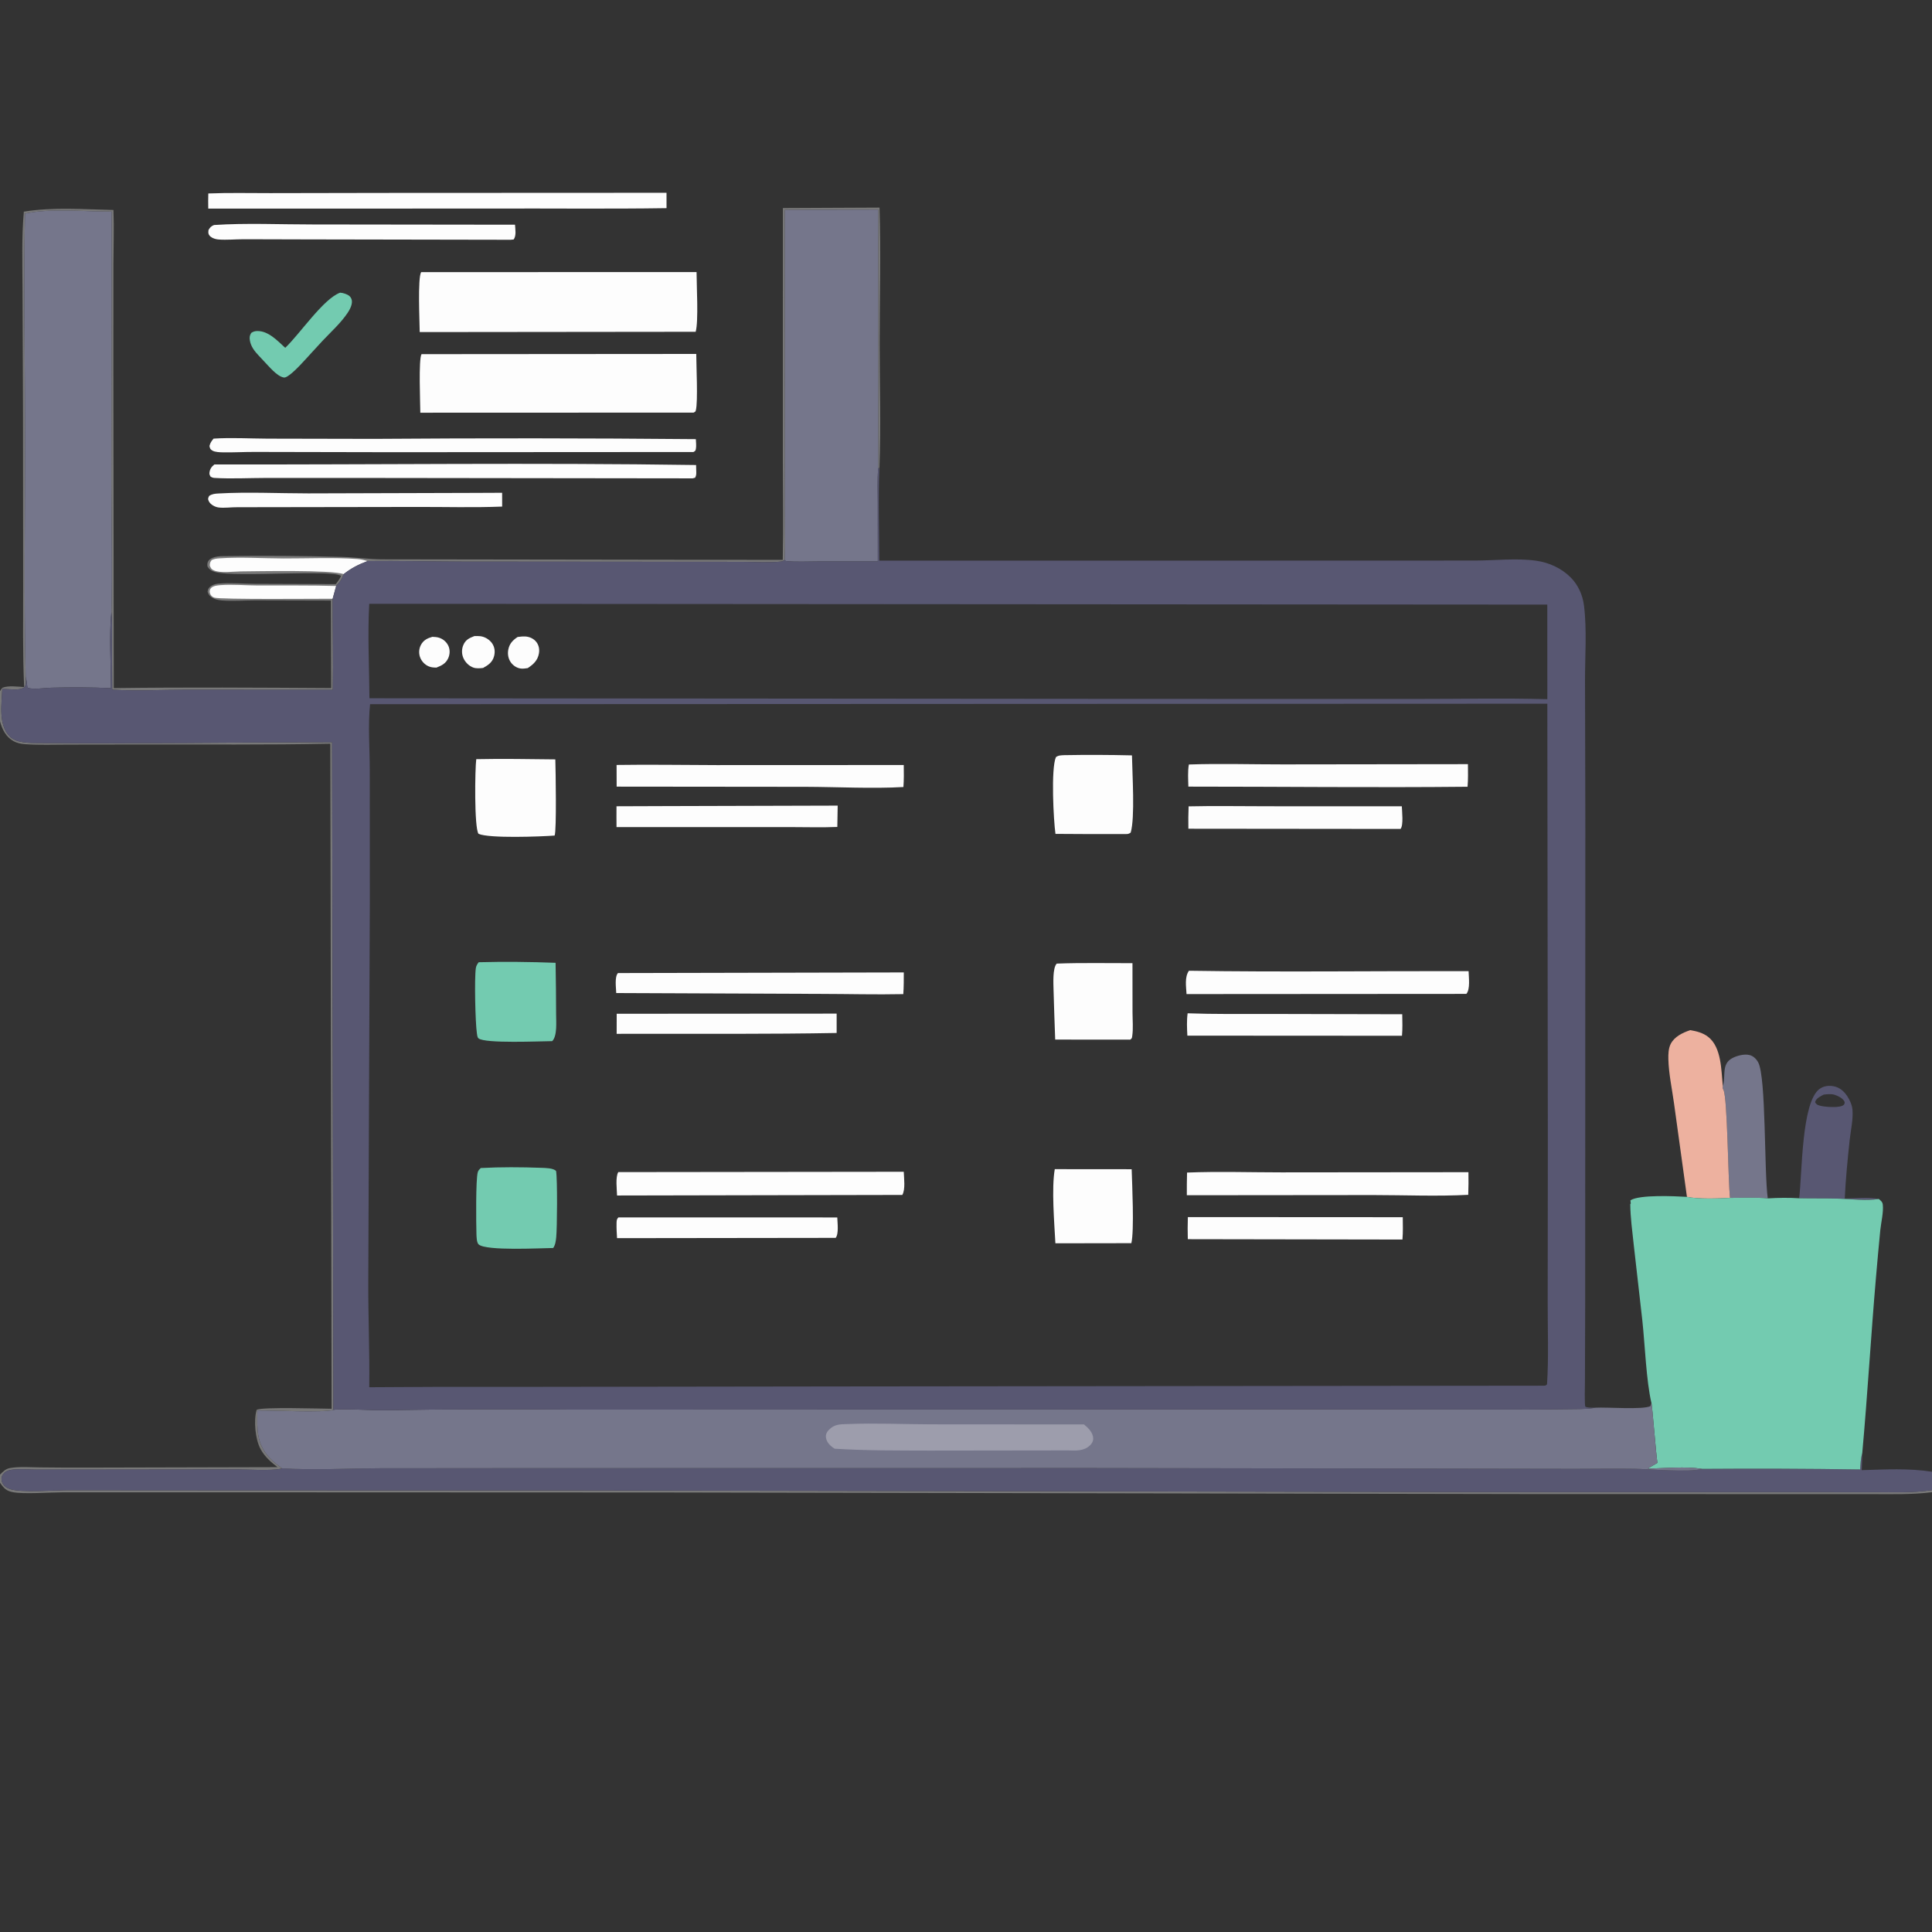 <?xml version="1.0" encoding="utf-8" ?>
<svg xmlns="http://www.w3.org/2000/svg" xmlns:xlink="http://www.w3.org/1999/xlink" width="2299" height="2299">
	<rect width="100%" height="100%" fill="#333333" stroke="none"/>
	<path fill="#73CBB0" d="M404.756 348.259C408.234 348.498 413.218 350.008 415.904 352.329C417.799 353.967 418.86 356.708 418.791 359.177C418.662 363.756 416.222 368.461 413.74 372.175C405.622 384.328 393.805 394.968 383.757 405.617C374.774 415.136 366.167 425.008 357.151 434.489C354.029 437.772 342.267 449.894 337.885 449.232C329.496 447.964 319.916 435.716 314.066 429.789L307.768 423.048C302.968 418.002 298.599 412.393 297.375 405.31C296.76 401.756 296.964 399.149 299.015 396.104C301.414 394.572 303.233 393.961 306.049 393.904C319.327 393.635 330.333 405.598 339.41 413.882C356.817 397.423 384.771 355.477 404.756 348.259Z"/>
	<path fill="#FDFDFD" d="M564.281 586.537L597.509 586.389L597.548 602.81C563.52 604.168 529.016 603.122 494.942 603.245L282.435 603.57C275.16 603.436 266.947 604.808 259.871 603.836C255.64 603.254 250.396 600.369 248.468 596.412C247.092 593.589 247.662 592.647 248.895 590.113C252.295 587.778 255.801 587.455 259.847 587.227C295.109 585.239 331.485 587.091 366.853 587.109L564.281 586.537Z"/>
	<path fill="#FDFDFD" d="M254.621 267.767C292.528 265.198 333.888 267.138 372.296 267.089L612.842 267.389C613.17 272.904 614.627 280.381 611.212 284.979L607.585 285.322L363.803 284.879L290.399 284.678C280.403 284.66 269.697 285.763 259.814 284.96C256.991 284.731 253.183 283.675 250.939 281.853C250.413 281.426 249.86 281.015 249.433 280.489C247.484 278.09 247.873 276.522 248.122 273.7C250.14 270.336 251.05 269.39 254.621 267.767Z"/>
	<path fill="#585772" d="M2140.89 1425.91C2144.59 1397.35 2143.45 1311.48 2165.23 1295.75C2170.08 1292.25 2175.91 1291.55 2181.69 1292.54C2188.81 1293.77 2194.15 1298.39 2198.08 1304.27C2201.21 1308.98 2203.95 1315.04 2204.39 1320.74C2205.29 1332.32 2202.28 1345.15 2201.03 1356.68C2198.55 1379.62 2196.28 1403.18 2195.19 1426.21C2207.88 1426.05 2223.3 1424.31 2235.7 1426.71C2220.61 1429.24 2203.65 1426.77 2188.4 1426.36C2172.59 1425.94 2156.72 1426.23 2140.89 1425.91ZM2170.16 1302.53C2166.67 1304.4 2161.64 1306.62 2160.19 1310.59C2160.06 1310.97 2160.01 1311.37 2159.91 1311.76C2161.49 1314.25 2162.8 1314.93 2165.68 1315.7C2171.2 1317.18 2178.89 1317.47 2184.64 1317.28C2188.24 1316.86 2191.49 1316.88 2194.36 1314.42C2194.88 1312.96 2195.49 1312.37 2194.83 1310.84C2193.12 1306.94 2186.83 1303.89 2182.94 1302.72C2178.93 1301.51 2174.26 1302.07 2170.16 1302.53Z"/>
	<path fill="#75768B" d="M2050.05 1292.33C2050.24 1291.67 2050.43 1291.01 2050.6 1290.35C2053.4 1279.44 2048.76 1266.41 2060.69 1259.51C2066.25 1256.3 2075.71 1253.79 2082.09 1255.51C2086.61 1256.73 2090.04 1260.23 2092.21 1264.26C2101.72 1281.94 2099.13 1394 2103.57 1426.04C2088.91 1424.58 2073.4 1425.47 2058.64 1425.45C2056.3 1404.97 2055.65 1306.12 2050.85 1297.01C2049.82 1295.05 2049.81 1294.5 2050.05 1292.33Z"/>
	<path fill="#FDFDFD" d="M254.152 521.938C275.272 520.546 297.312 521.885 318.514 521.975L445.408 522.232Q636.719 520.813 828.028 522.558C828.176 526.207 828.75 530.571 828.073 534.156C827.61 536.612 827.138 536.676 825.146 537.882L463.37 538.099L303.277 537.778C290.605 537.716 277.892 538.517 265.232 538.263C261.715 538.193 255.865 538.049 252.749 536.184C249.947 534.508 249.979 533.698 249.261 530.728C250.229 526.908 251.628 524.931 254.152 521.938Z"/>
	<path fill="#FDFDFD" d="M255.08 552.681C446.106 553.018 637.308 550.486 828.308 553.356Q828.402 556.47 828.465 559.585C828.563 562.98 828.888 565.314 827.203 568.434L824.239 569.22L438.057 568.748L316.481 568.738C296.267 568.757 275.276 569.922 255.149 568.711C253.258 568.597 252.029 568.062 250.459 567.048C249.605 565.188 248.973 564.564 249.253 562.435C249.846 557.913 251.668 555.517 255.08 552.681Z"/>
	<path fill="#FDFDFD" d="M456.275 229.565L793.129 229.412L793.145 247.701C723.571 248.77 653.885 247.881 584.292 248.177L247.825 248.26C247.597 242.263 247.816 236.216 247.874 230.215C272.354 229.218 297.092 229.86 321.6 229.812L456.275 229.565Z"/>
	<path fill="#EDB19F" d="M2007.39 1424.23L1992.01 1312.93C1989.65 1295.83 1985.69 1277.52 1985.28 1260.32C1985.14 1254.53 1985.35 1247.67 1987.99 1242.39C1992.49 1233.4 2002.31 1228.9 2011.33 1225.8C2018.92 1227.14 2026.37 1228.97 2032.58 1233.78C2048.68 1246.25 2048.16 1273.75 2050.05 1292.33C2049.81 1294.5 2049.82 1295.05 2050.85 1297.01C2055.65 1306.12 2056.3 1404.97 2058.64 1425.45C2044.68 1426.2 2020.68 1427.06 2007.39 1424.23Z"/>
	<path fill="#FDFDFD" fill-opacity="0.341" d="M931.595 247.556L1046.61 247.025C1048.35 300.72 1046.78 354.962 1046.76 408.71C1046.75 457.947 1048.44 507.734 1046.47 556.9L1045 557.297L1044.93 249.393L933.933 249.749L933.993 525.565L934.044 615.826C934.051 632.554 934.6 649.523 933.692 666.223C932.159 667.441 930.989 668.07 929.008 668.267C913.971 669.761 897.653 668.539 882.459 668.526L788.448 668.479L550.142 668.28C512.576 668.17 474.88 667.186 437.338 667.634C426.414 671.769 418.02 675.969 408.852 683.224C407.15 689.079 404.062 692.846 400.006 697.283Q397.845 704.86 395.824 712.476C395.731 748.563 396.654 784.784 395.989 820.853L220.856 820.772C192.011 820.812 162.249 822.369 133.519 820.69L133.211 763.091C133.183 751.665 133.833 739.657 132.577 728.314C133.921 676.852 132.526 625.108 132.493 573.606L132.908 251.78C100.71 252.038 60.652 247.448 29.748 254.213C27.962 342.292 29.809 430.58 29.859 518.689C29.912 614.148 28.337 709.908 30.559 805.333C30.701 809.404 31.514 814.258 29.168 817.753C22.841 822.489 10.546 819.447 2.715 819.933C1.976 837.511 -2.069 861.908 11.15 875.934C19.195 884.47 35.022 884.077 46.064 884.171C162.391 885.154 278.828 883.296 395.163 883.171L396.76 1677.69C385.366 1681.32 323.596 1678.19 306.33 1678.4C305.874 1700.16 304.895 1717.87 321.062 1734.97C325.402 1739.56 330.58 1743.47 335.607 1747.26C335.057 1747.42 334.511 1747.59 333.958 1747.74C324.255 1750.33 292.945 1748.54 281.16 1748.56L92.816 1748.78L42.217 1748.75C32.95 1748.7 22.671 1747.68 13.52 1748.97C9.254 1749.56 5.32 1751.36 3.053 1755.24C1.513 1757.88 1.388 1761.04 2.525 1763.87C4.22 1768.1 7.717 1770.5 11.895 1771.94C24.913 1776.42 65.834 1773.27 81.621 1773.27L190.498 1773.37L695.643 1773.57L1831.81 1775.58L2143.82 1775.59L2229.87 1775.6C2252.92 1775.63 2276.15 1776.64 2299 1773.15L2299 1775.69C2274.96 1778.66 2250.8 1777.98 2226.63 1777.95L2137.28 1777.93L1834.43 1777.91L788.776 1776L223.255 1775.78L73.907 1775.83C58.565 1775.85 28.983 1778.11 15.603 1775.7C7.583 1774.25 4.457 1770.94 0 1764.37L0 1754.72C3.738 1751.02 6.756 1747.78 12.138 1746.87C23.593 1744.93 36.526 1746.04 48.127 1746.15Q75.698 1746.48 103.27 1746.4L330.151 1745.84C322.28 1739.78 315.026 1733.38 310.152 1724.55C303.792 1713.04 301.558 1690.25 305.451 1677.57C312.359 1674.01 381.384 1676.28 394.595 1676.36L393.03 885.008C317.72 886.527 242.181 885.773 166.849 885.929L80.762 886.052C64.073 886.063 47.068 886.716 30.414 885.598C25.172 885.246 20.678 884.47 16.032 881.884C6.989 876.851 2.6 868.031 0 858.397L0 822.426C0.815 820.794 1.747 819.753 2.936 818.386C10.306 815.496 20.927 817.175 28.73 817.561C26.886 777.612 27.622 737.313 27.556 697.317L27.38 492.357L26.795 343.89C26.733 313.294 25.621 282.339 28.376 251.845C63.178 246.178 99.859 249.136 135.013 249.869C135.854 271.342 135.033 293.149 134.972 314.653L134.925 432.167L135.381 818.813C221.559 817.693 307.918 818.236 394.104 818.766L393.763 714.64L303.809 714.403C290.746 714.379 276.973 715.573 264.017 714.5C260.317 714.194 256.42 713.396 253.126 711.615C249.798 709.815 248.147 707.763 246.991 704.153C247.524 701.499 247.594 700.52 249.613 698.554C252.091 696.142 256.116 694.876 259.497 694.531C273.379 693.115 289.035 694.642 303.067 694.697L399.602 695.051C402.009 691.871 404.195 688.979 405.809 685.317C395.699 677.502 281.384 687.14 256.586 680.866C252.091 679.728 249.246 678.022 246.872 674.045C246.55 671.318 246.552 669.249 248.344 666.96C249.473 665.517 251.114 664.56 252.776 663.86C256.659 662.224 261.169 661.829 265.341 661.769C312.239 661.088 359.789 661.371 406.676 662.708C422.689 663.164 438.601 665.457 454.586 665.57L931.458 666.25C932.25 626.323 931.545 586.227 931.563 546.282L931.595 247.556Z"/>
	<path fill="#FDFDFD" d="M395.824 712.476C378.957 712.416 262.273 713.57 255.049 711.16C252.332 710.254 250.464 708.414 249.714 705.57C249.142 703.401 249.601 701.062 251.301 699.547C254.057 697.091 258.596 696.586 262.095 696.308C276.61 695.157 292.132 696.663 306.776 696.712C337.83 696.816 368.966 696.414 400.006 697.283Q397.845 704.86 395.824 712.476Z"/>
	<path fill="#FDFDFD" d="M408.852 683.224C394.825 677.881 305.77 679.815 286.449 679.947C277.645 680.007 262.167 682.344 254.215 678.644C251.406 677.337 250.754 675.802 249.635 673.04C249.813 669.625 249.837 669.23 251.835 666.481C254.884 664.926 257.595 664.655 260.995 664.416C285.968 662.662 312.411 664.458 337.542 664.536C366.431 664.625 396.26 663.156 425.053 665.183C429.282 665.481 433.279 666.438 437.338 667.634C426.414 671.769 418.02 675.969 408.852 683.224Z"/>
	<path fill="#FDFDFD" d="M501.592 421.428L828.515 421.177C828.559 435.108 830.629 477.761 828.059 488.055C827.508 490.262 827.165 489.907 825.333 490.988L500.162 491.104C500.122 479.916 497.928 427.401 501.592 421.428Z"/>
	<path fill="#FDFDFD" d="M501.169 323.802L828.874 323.773C828.86 339.441 831.379 382.4 827.82 394.805L499.445 395.152C499.377 383.899 496.842 330.639 501.169 323.802Z"/>
	<path fill="#75768B" d="M933.933 249.749L1044.93 249.393L1045 557.297C1043.84 570.995 1044.47 585.031 1044.48 598.786L1044.55 668.036L973.043 668.079C960.55 668.08 947.485 668.849 935.062 667.652L933.692 666.223C934.6 649.523 934.051 632.554 934.044 615.826L933.993 525.565L933.933 249.749Z"/>
	<path fill="#75768B" d="M29.748 254.213C60.652 247.448 100.71 252.038 132.908 251.78L132.493 573.606C132.526 625.108 133.921 676.852 132.577 728.314C129.693 754.464 131.99 791.683 132.102 818.897C108.336 817.764 85.014 817.696 61.244 818.335C54.046 818.529 38.738 820.858 32.668 818.337C32.047 814.062 31.635 809.516 30.559 805.333C28.337 709.908 29.912 614.148 29.859 518.689C29.809 430.58 27.962 342.292 29.748 254.213Z"/>
	<path fill="#585772" d="M2213.47 1748.57C2213.94 1742.07 2214.16 1735.48 2216.01 1729.19Q2215.94 1739.31 2215.42 1749.41C2243.23 1748.6 2271.42 1746.96 2299 1751.3L2299 1773.15C2276.15 1776.64 2252.92 1775.63 2229.87 1775.6L2143.82 1775.59L1831.81 1775.58L695.643 1773.57L190.498 1773.37L81.621 1773.27C65.834 1773.27 24.913 1776.42 11.895 1771.94C7.717 1770.5 4.22 1768.1 2.525 1763.87C1.388 1761.04 1.513 1757.88 3.053 1755.24C5.32 1751.36 9.254 1749.56 13.52 1748.97C22.671 1747.68 32.95 1748.7 42.217 1748.75L92.816 1748.78L281.16 1748.56C292.945 1748.54 324.255 1750.33 333.958 1747.74C334.511 1747.59 335.057 1747.42 335.607 1747.26C373.182 1749.53 411.883 1747.43 449.565 1747.15L634.136 1746.98L1298.2 1746.89L1874.59 1747.85C1898 1747.85 1921.48 1747.42 1944.88 1747.79C1963.31 1748.09 2009.87 1752.35 2025.56 1747.88Q2119.52 1747.17 2213.47 1748.57Z"/>
	<path fill="#73CBB0" d="M1965.15 1669.53C1958.99 1643.52 1957.41 1600 1954.34 1571.62L1944.04 1480.88C1942.34 1464.95 1940.12 1448.89 1939.95 1432.85L1940.56 1432.22L1940.15 1428.34C1950.87 1421.33 1993.25 1423.39 2007.39 1424.23C2020.68 1427.06 2044.68 1426.2 2058.64 1425.45C2073.4 1425.47 2088.91 1424.58 2103.57 1426.04C2115.81 1425.29 2128.65 1425.06 2140.89 1425.91C2156.72 1426.23 2172.59 1425.94 2188.4 1426.36C2203.65 1426.77 2220.61 1429.24 2235.7 1426.71C2238.1 1428.83 2240.02 1430.06 2240.43 1433.42C2241.49 1442.15 2238.4 1454.82 2237.48 1463.72Q2234.72 1491.9 2232.33 1520.12C2226.32 1589.76 2222.31 1659.57 2216.01 1729.19C2214.16 1735.48 2213.94 1742.07 2213.47 1748.57Q2119.52 1747.17 2025.56 1747.88C2005.13 1744.67 1981.34 1747.24 1960.63 1747.53L1972.26 1740.75C1970.75 1732.03 1965.94 1671 1965.15 1669.53Z"/>
	<path fill="#75768B" d="M1965.15 1669.53C1965.94 1671 1970.75 1732.03 1972.26 1740.75L1960.63 1747.53C1981.34 1747.24 2005.13 1744.67 2025.56 1747.88C2009.87 1752.35 1963.31 1748.09 1944.88 1747.79C1921.48 1747.42 1898 1747.85 1874.59 1747.85L1298.2 1746.89L634.136 1746.98L449.565 1747.15C411.883 1747.43 373.182 1749.53 335.607 1747.26C330.58 1743.47 325.402 1739.56 321.062 1734.97C304.895 1717.87 305.874 1700.16 306.33 1678.4C323.596 1678.19 385.366 1681.32 396.76 1677.69C406.582 1675.94 443.201 1678.33 456.309 1678.12Q569.745 1676.2 683.191 1677.38L1542.2 1677.02L1775.95 1677.21Q1818.59 1677.5 1861.22 1676.88C1873.47 1676.62 1886.8 1677.17 1898.87 1675.1C1912.47 1674.31 1954.45 1677.76 1963.93 1673.25L1965.15 1669.53Z"/>
	<path fill="#9D9DAC" d="M1008.38 1694.59C1041.27 1693.25 1074.28 1694.79 1107.18 1694.91L1289.9 1695.03C1294.96 1699.09 1300.75 1704.73 1300.85 1711.75C1300.9 1714.88 1299.4 1717.66 1297.2 1719.79C1289.68 1727.1 1280.06 1726.1 1270.46 1725.91L1106.16 1726.13C1068.61 1725.99 1030.75 1726.28 993.261 1723.91C992.626 1723.49 991.985 1723.09 991.356 1722.66C987.143 1719.82 983.205 1715.32 982.8 1710.02C982.546 1706.7 984.007 1703.77 986.307 1701.46C993.064 1694.66 999.436 1694.84 1008.38 1694.59Z"/>
	<path fill="#585772" d="M1045 557.297L1046.47 556.9C1044.88 593.462 1046.24 630.518 1046.33 667.146L1600.58 667.103L1755.79 667.028C1779.13 666.952 1805.08 663.948 1828.18 667.253C1843.26 669.412 1857.94 676.098 1868.81 686.881C1877.78 695.774 1883.27 707.885 1884.85 720.388C1888.48 749.104 1886.07 780.441 1886.1 809.438L1886.49 975.7L1886.3 1550.07L1886.02 1643.42C1886 1647.54 1885.37 1672.8 1886.51 1673.77C1888.1 1675.1 1893.26 1675.05 1895.14 1675.08Q1897.01 1675.11 1898.87 1675.1C1886.8 1677.17 1873.47 1676.62 1861.22 1676.88Q1818.59 1677.5 1775.95 1677.21L1542.2 1677.02L683.191 1677.38Q569.745 1676.2 456.309 1678.12C443.201 1678.33 406.582 1675.94 396.76 1677.69L395.163 883.171C278.828 883.296 162.391 885.154 46.064 884.171C35.022 884.077 19.195 884.47 11.15 875.934C-2.069 861.908 1.976 837.511 2.715 819.933C10.546 819.447 22.841 822.489 29.168 817.753C31.514 814.258 30.701 809.404 30.559 805.333C31.635 809.516 32.047 814.062 32.668 818.337C38.738 820.858 54.046 818.529 61.244 818.335C85.014 817.696 108.336 817.764 132.102 818.897C131.99 791.683 129.693 754.464 132.577 728.314C133.833 739.657 133.183 751.665 133.211 763.091L133.519 820.69C162.249 822.369 192.011 820.812 220.856 820.772L395.989 820.853C396.654 784.784 395.731 748.563 395.824 712.476Q397.845 704.86 400.006 697.283C404.062 692.846 407.15 689.079 408.852 683.224C418.02 675.969 426.414 671.769 437.338 667.634C474.88 667.186 512.576 668.17 550.142 668.28L788.448 668.479L882.459 668.526C897.653 668.539 913.971 669.761 929.008 668.267C930.989 668.07 932.159 667.441 933.692 666.223L935.062 667.652C947.485 668.849 960.55 668.08 973.043 668.079L1044.55 668.036L1044.48 598.786C1044.47 585.031 1043.84 570.995 1045 557.297ZM440.361 837.963C437.763 863.21 439.97 890.33 440.014 915.844L440.086 1073.91L438.244 1524.43C438.048 1566.5 439.971 1608.7 439.395 1650.75Q521.33 1650.07 603.267 1650.34L1006.99 1649.8L1835.66 1648.93C1838.38 1648.76 1838.96 1649.36 1840.9 1647.29C1842.97 1615.26 1841.59 1582.23 1841.69 1550.09L1841.86 1359.57L1841.25 837.377L440.361 837.963ZM439.372 718.494C437.319 755.638 439.389 793.681 439.631 830.907L1358.15 831.646L1685.55 831.687C1737.38 831.76 1789.49 830.53 1841.27 832.018L1841.21 719.449L439.372 718.494Z"/>
	<path fill="#FDFDFD" d="M514.439 757.798C517.105 757.885 519.737 758.025 522.306 758.809C527.169 760.294 531.439 763.914 533.554 768.564C535.645 773.161 535.447 778.614 533.381 783.182C530.493 789.568 525.6 791.976 519.358 794.408C516.041 794.358 512.936 794.246 509.871 792.818Q509.433 792.618 509.006 792.396Q508.58 792.174 508.164 791.932Q507.749 791.689 507.346 791.425Q506.944 791.162 506.555 790.878Q506.166 790.595 505.792 790.293Q505.418 789.99 505.06 789.669Q504.701 789.349 504.359 789.01Q504.017 788.672 503.693 788.317Q503.368 787.961 503.062 787.59Q502.756 787.219 502.468 786.833Q502.181 786.447 501.914 786.048Q501.646 785.648 501.399 785.235Q501.152 784.822 500.926 784.397Q500.7 783.973 500.495 783.537Q500.291 783.102 500.108 782.657Q499.926 782.212 499.766 781.758Q499.617 781.32 499.491 780.875Q499.364 780.43 499.261 779.979Q499.157 779.528 499.076 779.072Q498.996 778.617 498.938 778.157Q498.881 777.698 498.847 777.237Q498.813 776.775 498.803 776.313Q498.792 775.85 498.805 775.388Q498.818 774.925 498.855 774.464Q498.891 774.003 498.951 773.544Q499.011 773.085 499.094 772.63Q499.177 772.175 499.283 771.724Q499.39 771.274 499.518 770.83Q499.647 770.385 499.799 769.948Q499.95 769.511 500.123 769.082Q500.296 768.653 500.491 768.233Q500.686 767.813 500.902 767.404C503.825 761.795 508.602 759.451 514.439 757.798Z"/>
	<path fill="#FDFDFD" d="M615.928 757.988C618.826 757.611 621.805 757.25 624.733 757.363C629.888 757.562 635.031 759.829 638.24 763.94C641.309 767.871 642.163 772.896 641.273 777.723C639.752 785.98 634.694 790.599 627.972 795.011C625.356 795.369 622.543 795.864 619.906 795.559C615.175 795.011 610.787 792.181 608.005 788.373C604.847 784.053 603.847 778.485 604.795 773.268C606.105 766.054 610.051 761.93 615.928 757.988Z"/>
	<path fill="#FDFDFD" d="M564.432 756.929C566.728 756.87 569.092 756.78 571.378 757.033C576.976 757.65 582.618 761.08 585.732 765.755C588.703 770.214 589.301 775.561 587.961 780.689C586.046 788.023 581.161 791.355 574.842 794.835C571.111 795.263 567.015 795.637 563.384 794.429C558.158 792.69 553.557 788.009 551.398 783.014Q551.206 782.567 551.036 782.112Q550.867 781.656 550.72 781.192Q550.573 780.729 550.449 780.259Q550.325 779.789 550.225 779.313Q550.124 778.837 550.047 778.357Q549.97 777.877 549.917 777.394Q549.864 776.91 549.834 776.425Q549.805 775.94 549.8 775.454Q549.794 774.967 549.813 774.482Q549.832 773.996 549.874 773.511Q549.917 773.027 549.983 772.545Q550.049 772.064 550.14 771.586Q550.229 771.108 550.343 770.635Q550.457 770.163 550.593 769.696Q550.73 769.229 550.889 768.77Q551.049 768.311 551.231 767.86C553.843 761.429 558.247 759.303 564.432 756.929Z"/>
	<path fill="#FDFDFD" d="M973.326 1206.19L995.572 1206.15L995.583 1229.2C915.521 1230.65 835.282 1230.09 755.201 1230.18L733.797 1230.22L733.848 1206.34L973.326 1206.19Z"/>
	<path fill="#FDFDFD" d="M735.934 1448.65L996.314 1448.71C996.521 1454.9 998.306 1468.21 994.411 1473.02L734.259 1473.35C733.925 1467.61 733.523 1461.65 733.675 1455.91C733.759 1452.73 733.661 1450.94 735.934 1448.65Z"/>
	<path fill="#FDFDFD" d="M791.948 959.223L996.811 958.653Q996.705 971.346 996.377 984.036C977.656 984.819 958.659 984.179 939.906 984.203L733.641 984.2C733.485 975.951 733.605 967.68 733.603 959.427L791.948 959.223Z"/>
	<path fill="#FDFDFD" d="M1413.24 1205.79C1444.67 1206.94 1476.2 1206.52 1507.65 1206.55L1668.6 1206.91C1668.77 1215.46 1669.04 1223.98 1668.3 1232.52L1412.91 1232.37C1412.46 1223.79 1412.02 1214.29 1413.24 1205.79Z"/>
	<path fill="#FDFDFD" d="M1413.5 1448.28L1669.23 1448.42C1669.34 1457.28 1669.59 1466.15 1668.86 1474.99L1413.44 1474.57C1413.21 1465.78 1413.18 1457.07 1413.5 1448.28Z"/>
	<path fill="#FDFDFD" d="M1414.4 959.53C1445.74 958.79 1477.26 959.454 1508.62 959.417L1668.1 959.476C1668.3 965.365 1670.27 981.876 1666.61 986.388L1414.11 986.141Q1413.86 972.831 1414.4 959.53Z"/>
	<path fill="#FDFDFD" d="M1255.13 1391.25L1346.64 1391.33C1347.19 1409.74 1349.83 1463.77 1346.28 1479.33L1255.88 1479.48C1254.59 1455.11 1251.15 1414.5 1255.13 1391.25Z"/>
	<path fill="#FDFDFD" d="M735.348 1157.9L1075.48 1157.16C1075.47 1165.78 1075.51 1174.36 1074.89 1182.96C1042.47 1183.66 1009.81 1182.75 977.375 1182.7L733.287 1181.71C733.123 1175.52 731.137 1162.46 735.348 1157.9Z"/>
	<path fill="#FDFDFD" d="M1257.46 1146.64C1287.39 1145.51 1317.62 1146.23 1347.59 1146.14L1347.65 1204.59C1347.65 1213.64 1348.65 1224.11 1347.28 1232.99C1346.89 1235.51 1346.99 1235.6 1344.84 1237.14L1255.64 1237.06Q1254.51 1207.55 1253.68 1178.02C1253.54 1170.96 1252.37 1151.94 1257.46 1146.64Z"/>
	<path fill="#FDFDFD" d="M566.722 903.391C598.029 902.715 629.501 903.328 660.819 903.648C661.216 916.376 662.423 988.113 660 994.28C643.301 995.533 582.074 997.867 569.419 992.206C564.214 985.024 565.174 915.024 566.722 903.391Z"/>
	<path fill="#FDFDFD" d="M1266.39 898.604Q1306.7 897.896 1347 898.87C1347.33 920.505 1350.79 972.936 1345.47 990.746C1342.46 992.914 1340.89 992.433 1337.25 992.486Q1296.6 992.633 1255.96 992.288C1253.69 976.486 1250.44 915.023 1256.47 900.991C1259.53 898.663 1262.72 898.828 1266.39 898.604Z"/>
	<path fill="#FDFDFD" d="M733.707 910.27C773.363 909.636 813.16 910.378 852.833 910.438L1075.43 910.347C1075.57 919.108 1075.7 927.781 1075.02 936.522C1038.64 938.648 995.971 936.395 959.008 936.277L733.786 936.057L733.707 910.27Z"/>
	<path fill="#FDFDFD" d="M1414.69 909.715C1451.86 908.44 1489.48 909.635 1526.7 909.594L1746.78 909.317C1746.86 918.28 1747.09 927.257 1746.34 936.197C1635.63 937.32 1524.82 936.033 1414.1 936.05C1413.91 927.497 1413.21 918.137 1414.69 909.715Z"/>
	<path fill="#73CBB0" d="M569.603 1145.02C599.817 1144.2 630.93 1144.55 661.125 1145.7Q661.692 1176.6 661.752 1207.51C661.761 1215.87 663.273 1232.73 657.107 1238.91C642.804 1238.99 576.971 1242.01 569.386 1235.6C567.937 1234.38 567.731 1231.28 567.467 1229.5C565.575 1216.71 564.422 1164.62 566.217 1152.06C566.614 1149.28 567.968 1147.22 569.603 1145.02Z"/>
	<path fill="#73CBB0" d="M572.083 1389.91C595.621 1388.63 620.539 1388.78 644.147 1389.66C648.932 1389.84 658.424 1389.89 661.708 1393.42C663.451 1403.25 662.978 1462.04 661.876 1472.3C661.389 1476.83 660.903 1481.25 658.285 1485.07C643.546 1485.19 578.718 1488.79 569.61 1480.87C567.063 1478.66 567.036 1471.08 566.932 1467.7C566.587 1456.38 566.015 1403.62 568.526 1394.91C569.229 1392.47 570.387 1391.71 572.083 1389.91Z"/>
	<path fill="#FDFDFD" d="M1412.54 1395.3C1449.72 1393.8 1487.51 1395.07 1524.74 1395.07L1747.38 1394.85C1747.52 1403.85 1747.49 1412.79 1747.15 1421.8C1709.93 1423.77 1671.63 1422.08 1634.33 1422.07L1412.28 1422.28Q1412.19 1408.79 1412.54 1395.3Z"/>
	<path fill="#FDFDFD" d="M1414.79 1155.16C1525.65 1156.9 1636.68 1155.36 1747.57 1155.62C1747.74 1162.93 1749.73 1177.21 1744.89 1182.69L1411.93 1182.91C1411.46 1174.07 1409.45 1162.66 1414.79 1155.16Z"/>
	<path fill="#FDFDFD" d="M735.747 1394.75L1075.44 1394.35C1075.66 1401.7 1077.6 1415.55 1073.69 1421.93L734.27 1422.6C734.089 1415.4 732.157 1400.57 735.747 1394.75Z"/>
</svg>
